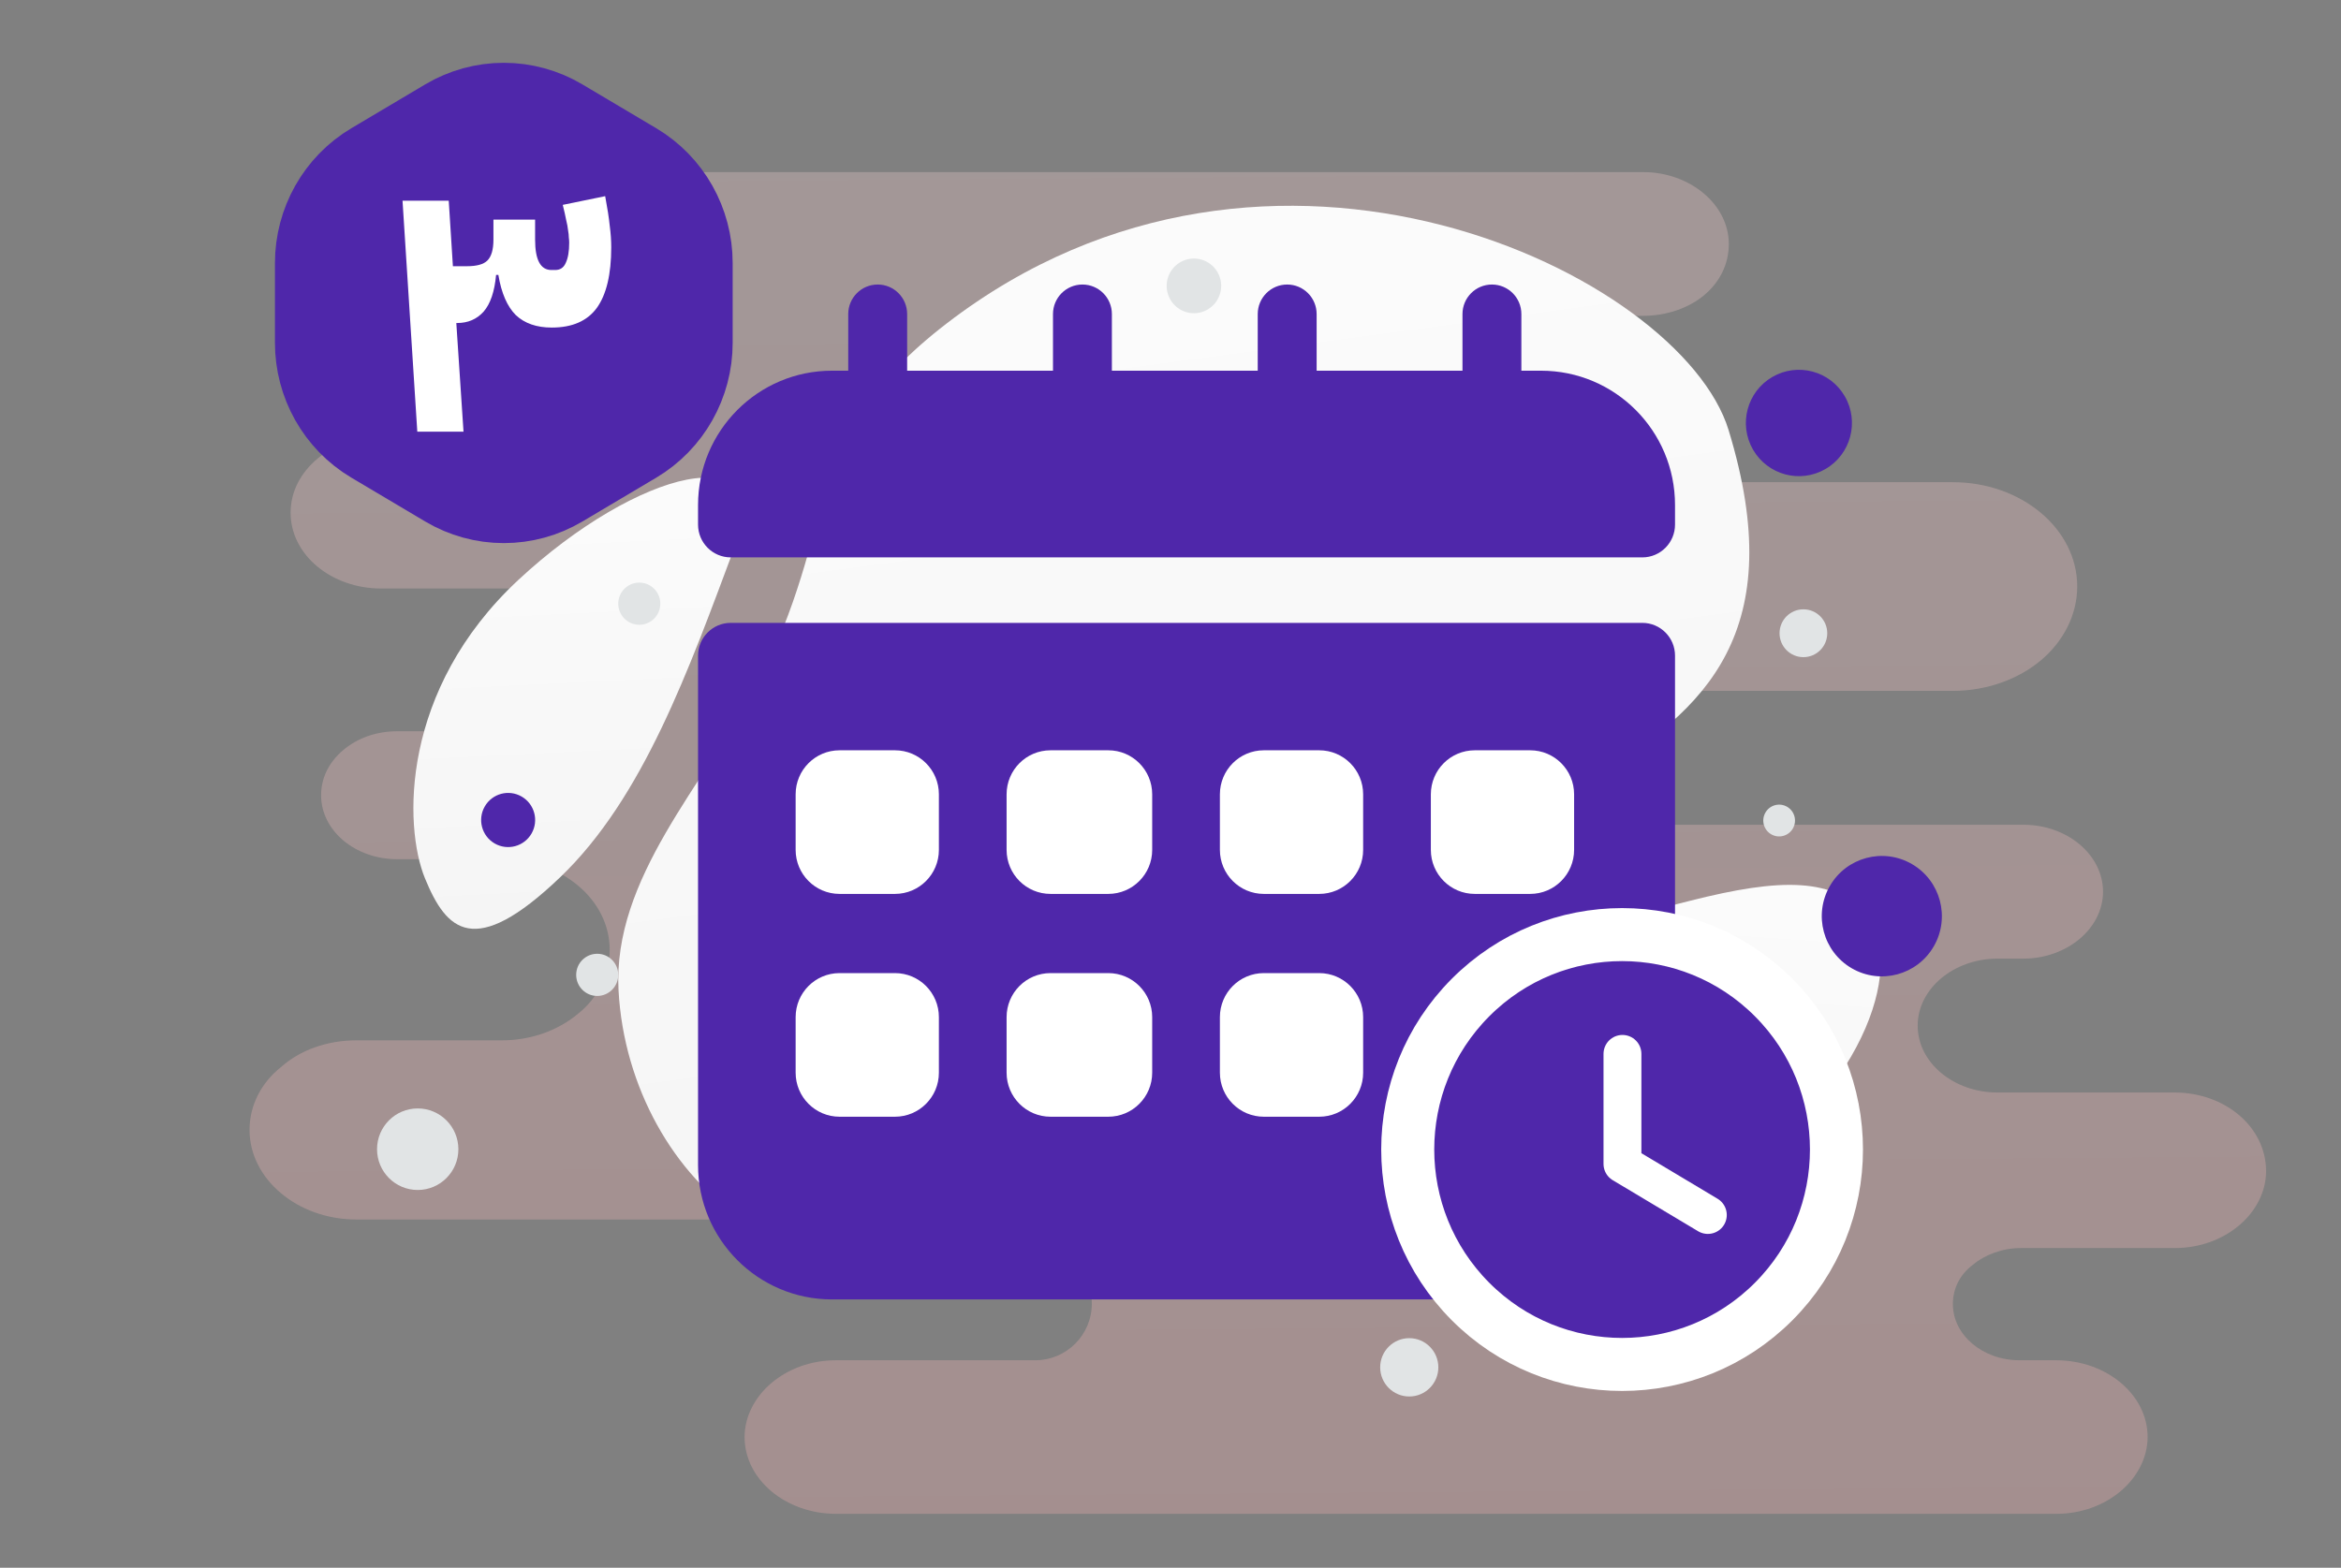 <svg width="309" height="207" viewBox="0 0 309 207" fill="none" xmlns="http://www.w3.org/2000/svg">
<rect x="0" y="0" width="309" height="207" fill="#808080" stroke="none"/>
<path d="M287.035 144.249H263.653C257.924 144.249 253.124 140.35 253.124 135.411C253.124 132.941 254.363 130.732 256.221 129.172C258.079 127.613 260.711 126.573 263.653 126.573H267.06C270.002 126.573 272.634 125.533 274.492 123.973C276.351 122.414 277.589 120.204 277.589 117.735C277.589 112.926 272.944 108.896 267.06 108.896H195.645C193.78 108.896 192.581 106.603 192.581 104.738C192.581 100.059 188.09 96.289 182.516 96.289H155.94C155.273 96.281 154.636 96.011 154.168 95.536C153.699 95.062 153.436 94.422 153.436 93.755C153.436 93.088 153.699 92.448 154.168 91.973C154.636 91.499 155.273 91.228 155.94 91.22H257.769C262.26 91.22 266.441 89.661 269.382 87.191C272.325 84.722 274.183 81.212 274.183 77.443C274.183 69.775 266.75 63.666 257.769 63.666H205.176C196.924 63.666 188.755 57.297 180.503 57.297H151.139C146.832 57.297 143.341 53.806 143.341 49.499C143.341 45.192 146.832 41.701 151.139 41.701H216.891C219.988 41.701 222.93 40.661 224.943 38.971C226.956 37.281 228.194 34.942 228.194 32.212C228.194 27.014 223.085 22.725 216.891 22.725H65.3C62.203 22.725 59.261 23.764 57.248 25.454C55.235 27.143 53.996 29.483 53.996 32.212C53.996 37.412 59.106 41.701 65.3 41.701H69.171C74.281 41.701 78.617 45.21 78.617 49.629C78.617 51.839 77.533 53.788 75.829 55.218C74.126 56.648 71.803 57.557 69.171 57.557H50.435C47.183 57.557 44.087 58.727 41.919 60.547C39.751 62.366 38.358 64.836 38.358 67.695C38.358 73.284 43.777 77.703 50.28 77.703H69.326C75.52 77.703 80.63 81.992 80.63 87.191C80.63 89.79 79.391 92.13 77.378 93.82C75.365 95.509 72.578 96.549 69.481 96.549H52.448C49.661 96.549 47.183 97.459 45.325 99.019C43.467 100.578 42.383 102.658 42.383 104.997C42.383 109.676 46.874 113.446 52.448 113.446H66.229C74.126 113.446 80.475 118.775 80.475 125.403C80.475 128.652 78.926 131.772 76.294 133.851C73.662 136.061 70.1 137.361 66.229 137.361H47.029C43.158 137.361 39.596 138.66 37.119 140.87C34.486 142.949 32.938 145.939 32.938 149.188C32.938 155.687 39.287 161.016 47.029 161.016H106.316C112.864 161.016 119.296 164.655 125.843 164.655H136.641C140.769 164.655 144.115 168.001 144.115 172.128C144.115 176.256 140.769 179.602 136.641 179.602H110.359C106.953 179.602 104.011 180.771 101.843 182.591C99.675 184.411 98.281 187.01 98.281 189.739C98.281 195.329 103.701 199.877 110.359 199.877H271.395C274.802 199.877 277.744 198.708 279.912 196.888C282.08 195.068 283.473 192.469 283.473 189.739C283.473 184.151 278.054 179.602 271.395 179.602H266.595C261.641 179.602 257.769 176.222 257.769 172.193C257.769 170.114 258.698 168.294 260.402 166.994C261.95 165.695 264.273 164.785 266.75 164.785H287.035C290.441 164.785 293.383 163.615 295.551 161.795C297.719 159.976 299.112 157.376 299.112 154.647C299.112 148.798 293.693 144.249 287.035 144.249Z" fill="url(#paint0_linear_1334_6760)" fill-opacity="0.3"/>
<g clip-path="url(#clip0_1334_6760)">
<path d="M228.166 56.788C221.9 36.276 167.737 9.802 124.948 42.713C105.047 58.02 111.224 69.005 99.765 90.692C92.935 103.618 80.837 115.942 81.645 130.782C82.34 143.592 89.023 155.177 98.065 160.986C118.398 174.05 150.614 176.267 167.456 137.706C184.298 99.145 244.322 109.693 228.166 56.788Z" fill="url(#paint1_linear_1334_6760)"/>
<path d="M246.603 121.19C242.326 115.675 234.827 115.968 223.187 118.908C214.433 121.121 206.432 123.02 198.281 129.228C192.575 133.571 188.347 138.916 185.429 143.927C182.266 149.356 177.666 155.702 181.159 160.782C185.958 167.76 208.088 170.888 227.079 157.387C247.94 142.554 250.786 126.579 246.603 121.19Z" fill="url(#paint2_linear_1334_6760)"/>
<path d="M96.954 72.264C90.944 88.335 84.928 105.317 73.925 115.842C62.576 126.701 58.924 122.869 56.096 115.977C53.268 109.084 52.851 91.066 68.424 76.565C84.001 62.06 102.577 57.223 96.954 72.264Z" fill="url(#paint3_linear_1334_6760)"/>
<path fill-rule="evenodd" clip-rule="evenodd" d="M109.825 53.276H203.407C210.793 53.276 216.776 59.276 216.776 66.684V69.264H96.457V66.684C96.457 59.276 102.439 53.276 109.825 53.276ZM96.457 86.572V153.832C96.457 161.239 102.439 167.239 109.825 167.239H203.407C210.793 167.239 216.776 161.239 216.776 153.832V86.572H96.457Z" fill="#4F27AA"/>
<path d="M216.776 69.264V73.595C219.161 73.595 221.095 71.656 221.095 69.264H216.776ZM96.457 69.264H92.138C92.138 71.656 94.071 73.595 96.457 73.595V69.264ZM96.457 86.571V82.24C94.071 82.24 92.138 84.179 92.138 86.571H96.457ZM216.776 86.571H221.095C221.095 84.179 219.161 82.24 216.776 82.24V86.571ZM203.407 48.944H109.825V57.607H203.407V48.944ZM221.095 66.683C221.095 56.883 213.178 48.944 203.407 48.944V57.607C208.408 57.607 212.457 61.667 212.457 66.683H221.095ZM221.095 69.264V66.683H212.457V69.264H221.095ZM96.457 73.595H216.776V64.933H96.457V73.595ZM92.138 66.683V69.264H100.775V66.683H92.138ZM109.825 48.944C100.054 48.944 92.138 56.883 92.138 66.683H100.775C100.775 61.667 104.824 57.607 109.825 57.607V48.944ZM92.138 86.571V153.831H100.775V86.571H92.138ZM92.138 153.831C92.138 163.63 100.054 171.569 109.825 171.569V162.907C104.824 162.907 100.775 158.846 100.775 153.831H92.138ZM109.825 171.569H203.407V162.907H109.825V171.569ZM203.407 171.569C213.178 171.569 221.095 163.63 221.095 153.831H212.457C212.457 158.846 208.408 162.907 203.407 162.907V171.569ZM221.095 153.831V86.571H212.457V153.831H221.095ZM216.776 82.24H96.457V90.903H216.776V82.24Z" fill="#4F27AA"/>
<path d="M118.13 99.064H110.818C107.616 99.064 105.02 101.667 105.02 104.879V112.212C105.02 115.424 107.616 118.027 110.818 118.027H118.13C121.333 118.027 123.929 115.424 123.929 112.212V104.879C123.929 101.667 121.333 99.064 118.13 99.064Z" fill="white"/>
<path d="M118.13 128.482H110.818C107.616 128.482 105.02 131.086 105.02 134.298V141.631C105.02 144.843 107.616 147.446 110.818 147.446H118.13C121.333 147.446 123.929 144.843 123.929 141.631V134.298C123.929 131.086 121.333 128.482 118.13 128.482Z" fill="white"/>
<path d="M146.285 99.064H138.664C135.461 99.064 132.865 101.667 132.865 104.879V112.212C132.865 115.424 135.461 118.027 138.664 118.027H146.285C149.488 118.027 152.084 115.424 152.084 112.212V104.879C152.084 101.667 149.488 99.064 146.285 99.064Z" fill="white"/>
<path d="M146.285 128.482H138.664C135.461 128.482 132.865 131.086 132.865 134.298V141.631C132.865 144.843 135.461 147.446 138.664 147.446H146.285C149.488 147.446 152.084 144.843 152.084 141.631V134.298C152.084 131.086 149.488 128.482 146.285 128.482Z" fill="white"/>
<path d="M174.13 99.064H166.818C163.616 99.064 161.02 101.667 161.02 104.879V112.212C161.02 115.424 163.616 118.027 166.818 118.027H174.13C177.333 118.027 179.929 115.424 179.929 112.212V104.879C179.929 101.667 177.333 99.064 174.13 99.064Z" fill="white"/>
<path d="M174.13 128.482H166.818C163.616 128.482 161.02 131.086 161.02 134.298V141.631C161.02 144.843 163.616 147.446 166.818 147.446H174.13C177.333 147.446 179.929 144.843 179.929 141.631V134.298C179.929 131.086 177.333 128.482 174.13 128.482Z" fill="white"/>
<path d="M201.975 99.064H194.663C191.46 99.064 188.864 101.667 188.864 104.879V112.212C188.864 115.424 191.46 118.027 194.663 118.027H201.975C205.177 118.027 207.774 115.424 207.774 112.212V104.879C207.774 101.667 205.177 99.064 201.975 99.064Z" fill="white"/>
<path d="M115.851 37.567H115.85C113.704 37.567 111.963 39.313 111.963 41.466V61.515C111.963 63.668 113.704 65.413 115.85 65.413H115.851C117.998 65.413 119.738 63.668 119.738 61.515V41.466C119.738 39.313 117.998 37.567 115.851 37.567Z" fill="#4F27AA"/>
<path d="M169.902 37.567H169.901C167.754 37.567 166.014 39.313 166.014 41.466V61.515C166.014 63.668 167.754 65.413 169.901 65.413H169.902C172.048 65.413 173.789 63.668 173.789 61.515V41.466C173.789 39.313 172.048 37.567 169.902 37.567Z" fill="#4F27AA"/>
<path d="M142.876 37.567H142.876C140.729 37.567 138.989 39.313 138.989 41.466V61.515C138.989 63.668 140.729 65.413 142.876 65.413H142.876C145.023 65.413 146.763 63.668 146.763 61.515V41.466C146.763 39.313 145.023 37.567 142.876 37.567Z" fill="#4F27AA"/>
<path d="M196.927 37.567H196.927C194.78 37.567 193.04 39.313 193.04 41.466V61.515C193.04 63.668 194.78 65.413 196.927 65.413H196.927C199.074 65.413 200.814 63.668 200.814 61.515V41.466C200.814 39.313 199.074 37.567 196.927 37.567Z" fill="#4F27AA"/>
<path fill-rule="evenodd" clip-rule="evenodd" d="M234.116 131.711C245.167 142.793 245.167 160.761 234.116 171.843C223.066 182.925 205.15 182.925 194.1 171.843C183.05 160.761 183.05 142.793 194.1 131.711C205.15 120.629 223.066 120.629 234.116 131.711Z" fill="#4F27AA"/>
<path d="M234.116 131.711C245.167 142.793 245.167 160.761 234.116 171.843C223.066 182.925 205.15 182.925 194.1 171.843C183.05 160.761 183.05 142.793 194.1 131.711C205.15 120.629 223.066 120.629 234.116 131.711" stroke="white" stroke-width="7" stroke-linecap="round" stroke-linejoin="round"/>
<path d="M225.425 160.42L214.156 153.679V139.148" stroke="white" stroke-width="5" stroke-linecap="round" stroke-linejoin="round"/>
<path d="M240.948 61.929C237.6 63.868 233.318 62.717 231.384 59.359C229.451 56.001 230.598 51.706 233.947 49.767C237.296 47.829 241.578 48.979 243.511 52.337C245.444 55.696 244.297 59.99 240.948 61.929Z" fill="#4F27AA"/>
<path d="M241.188 83.609C241.188 85.353 239.778 86.767 238.039 86.767C236.3 86.767 234.89 85.353 234.89 83.609C234.89 81.865 236.3 80.451 238.039 80.451C239.778 80.451 241.188 81.865 241.188 83.609Z" fill="#E1E4E5"/>
<path d="M84.383 76.923C82.849 76.923 81.606 78.169 81.606 79.707C81.606 81.245 82.849 82.492 84.383 82.492C85.916 82.492 87.159 81.245 87.159 79.707C87.159 78.169 85.916 76.923 84.383 76.923Z" fill="#E1E4E5"/>
<path d="M55.136 146.352C58.101 146.352 60.504 148.762 60.504 151.736C60.504 154.709 58.101 157.119 55.136 157.119C52.171 157.119 49.768 154.709 49.768 151.736C49.768 148.762 52.171 146.352 55.136 146.352Z" fill="#E1E4E5"/>
<path d="M159.392 40.871C157.67 41.868 155.469 41.276 154.475 39.55C153.481 37.823 154.071 35.616 155.793 34.619C157.514 33.623 159.715 34.214 160.709 35.94C161.703 37.667 161.113 39.874 159.392 40.871Z" fill="#E1E4E5"/>
<path d="M107.521 55.018C108.952 55.018 110.112 53.771 110.112 52.233C110.112 50.695 108.952 49.448 107.521 49.448C106.09 49.448 104.929 50.695 104.929 52.233C104.929 53.771 106.09 55.018 107.521 55.018Z" fill="#4F27AA"/>
<path d="M252.355 114.081C248.564 111.886 243.716 113.188 241.527 116.99C239.339 120.792 240.637 125.654 244.428 127.849C248.22 130.044 253.067 128.741 255.256 124.939C257.445 121.137 256.146 116.276 252.355 114.081Z" fill="#4F27AA"/>
<path d="M68.855 105.173C67.15 104.185 64.97 104.771 63.986 106.481C63.001 108.191 63.586 110.378 65.29 111.365C66.996 112.352 69.176 111.766 70.16 110.056C71.144 108.346 70.56 106.16 68.855 105.173Z" fill="#4F27AA"/>
<path d="M78.83 131.5C77.296 131.5 76.053 130.253 76.053 128.715C76.053 127.177 77.296 125.931 78.83 125.931C80.363 125.931 81.606 127.177 81.606 128.715C81.606 130.253 80.363 131.5 78.83 131.5Z" fill="#E1E4E5"/>
<path d="M235.885 106.52C236.886 107.1 237.229 108.384 236.651 109.388C236.073 110.392 234.793 110.736 233.792 110.156C232.791 109.576 232.448 108.293 233.026 107.289C233.604 106.285 234.884 105.941 235.885 106.52Z" fill="#E1E4E5"/>
<path d="M63.466 67.641C66.737 67.641 69.389 65.064 69.389 61.886C69.389 58.707 66.737 56.131 63.466 56.131C60.194 56.131 57.542 58.707 57.542 61.886C57.542 65.064 60.194 67.641 63.466 67.641Z" fill="#E1E4E5"/>
<path d="M186.015 176.684C183.895 176.684 182.176 178.407 182.176 180.534C182.176 182.66 183.895 184.384 186.015 184.384C188.136 184.384 189.854 182.66 189.854 180.534C189.854 178.407 188.136 176.684 186.015 176.684Z" fill="#E1E4E5"/>
<path fill-rule="evenodd" clip-rule="evenodd" d="M47 45.264V34.736C47 31.195 48.846 27.921 51.845 26.139L61.595 20.35C63.084 19.466 64.776 19 66.499 19C68.222 19 69.914 19.466 71.403 20.35L81.153 26.139C84.154 27.921 86 31.195 86 34.736V45.264C86 48.805 84.154 52.079 81.155 53.861L71.405 59.65C69.916 60.534 68.224 61 66.501 61C64.778 61 63.086 60.534 61.597 59.65L51.847 53.861C48.846 52.079 47 48.805 47 45.264Z" fill="#4F27AA" stroke="#4F27AA" stroke-width="21.417" stroke-linecap="round" stroke-linejoin="round"/>
<path d="M59.781 35.15H61.631C62.931 35.15 63.831 34.9 64.331 34.4C64.864 33.867 65.131 32.95 65.131 31.65V29H70.631V31.65C70.631 34.317 71.347 35.65 72.781 35.65H73.281C73.948 35.65 74.414 35.333 74.681 34.7C74.981 34.067 75.131 33.183 75.131 32.05C75.131 31.817 75.114 31.583 75.081 31.35C75.081 31.083 75.047 30.767 74.981 30.4C74.948 30.033 74.864 29.583 74.731 29.05C74.631 28.517 74.481 27.85 74.281 27.05L79.881 25.9C80.181 27.5 80.381 28.8 80.481 29.8C80.614 30.8 80.681 31.75 80.681 32.65C80.681 36.217 80.047 38.883 78.781 40.65C77.514 42.383 75.531 43.25 72.831 43.25C70.831 43.25 69.248 42.7 68.081 41.6C66.948 40.467 66.181 38.7 65.781 36.3H65.481C65.281 38.5 64.731 40.117 63.831 41.15C62.931 42.15 61.764 42.65 60.331 42.65H60.231L61.181 57H55.081L53.131 26.5H59.231L59.781 35.15Z" fill="white"/>
</g>
<defs>
<linearGradient id="paint0_linear_1334_6760" x1="171.701" y1="299.199" x2="168.065" y2="-170.023" gradientUnits="userSpaceOnUse">
<stop stop-color="#FFA6A6"/>
<stop offset="1" stop-color="#EEEEEE"/>
</linearGradient>
<linearGradient id="paint1_linear_1334_6760" x1="137.22" y1="-46.529" x2="185.503" y2="312.242" gradientUnits="userSpaceOnUse">
<stop stop-color="white"/>
<stop offset="1" stop-color="#EEEEEE"/>
</linearGradient>
<linearGradient id="paint2_linear_1334_6760" x1="218.021" y1="85.582" x2="208.389" y2="225.375" gradientUnits="userSpaceOnUse">
<stop stop-color="white"/>
<stop offset="1" stop-color="#EEEEEE"/>
</linearGradient>
<linearGradient id="paint3_linear_1334_6760" x1="74.389" y1="30.87" x2="81.975" y2="185.629" gradientUnits="userSpaceOnUse">
<stop stop-color="white"/>
<stop offset="1" stop-color="#EEEEEE"/>
</linearGradient>
<clipPath id="clip0_1334_6760">
<rect width="308.905" height="206.53" fill="white" transform="translate(0 0.47)"/>
</clipPath>
</defs>
</svg>
